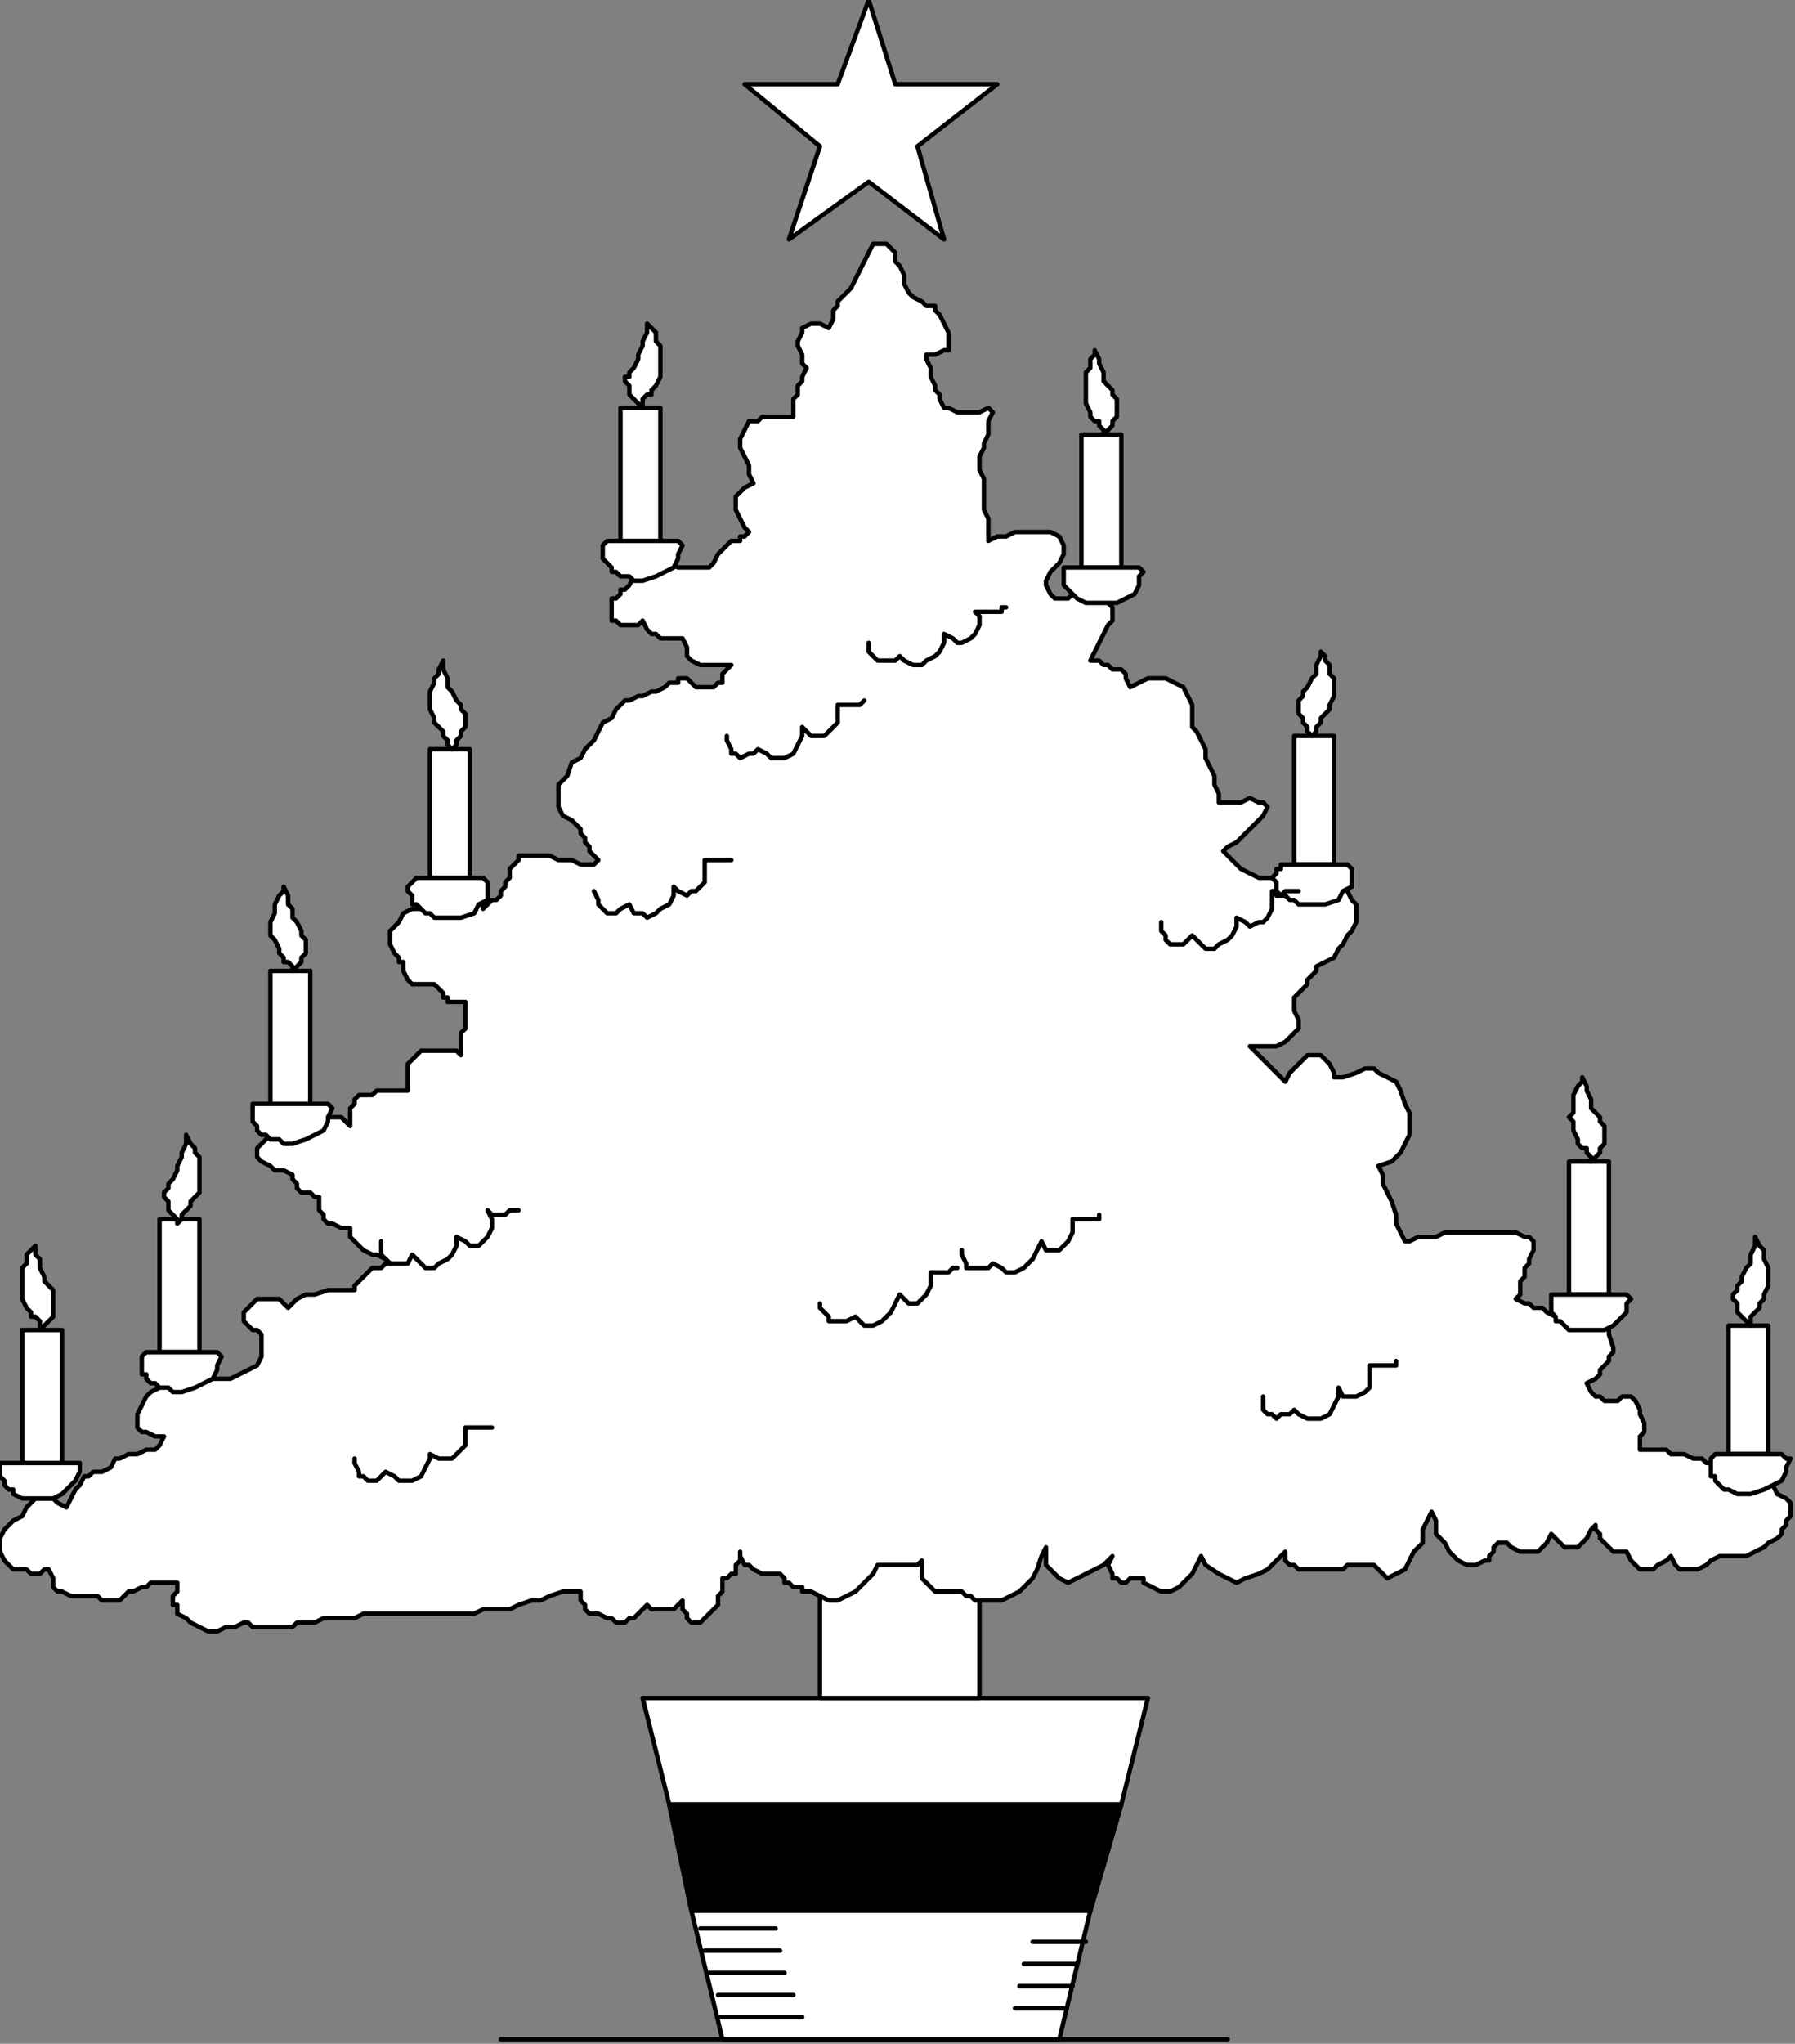 <?xml version="1.0" encoding="UTF-8" standalone="no"?>
<svg
   xmlns:dc="http://purl.org/dc/elements/1.1/"
   xmlns:cc="http://creativecommons.org/ns#"
   xmlns:rdf="http://www.w3.org/1999/02/22-rdf-syntax-ns#"
   xmlns:svg="http://www.w3.org/2000/svg"
   xmlns="http://www.w3.org/2000/svg"
   xmlns:sodipodi="http://sodipodi.sourceforge.net/DTD/sodipodi-0.dtd"
   xmlns:inkscape="http://www.inkscape.org/namespaces/inkscape"
   version="1.0"
   width="107.156mm"
   height="121.973mm"
   id="svg171"
   sodipodi:docname="XTREE027.WMF">
  <rect width="100%" height="100%" fill="#808080" stroke="none"/>
  <sodipodi:namedview
     pagecolor="#ffffff"
     bordercolor="#666666"
     borderopacity="1"
     objecttolerance="10"
     gridtolerance="10"
     guidetolerance="10"
     inkscape:pageopacity="0"
     inkscape:pageshadow="2"
     inkscape:window-width="640"
     inkscape:window-height="480"
     id="namedview173" />
  <defs
     id="defs3">
    <pattern
       id="WMFhbasepattern"
       patternUnits="userSpaceOnUse"
       width="6"
       height="6"
       x="0"
       y="0" />
  </defs>
  <path
     style="fill:#ffffff;fill-rule:evenodd;fill-opacity:1;stroke:none;"
     d="  M 239,460   L 163,460   L 156,431   L 151,407   L 145,383   L 185,383   L 221,383   L 259,383   L 253,407   L 246,431   L 239,460  z "
     id="path5" />
  <path
     style="fill:none;stroke:#000000;stroke-width:1px;stroke-linecap:round;stroke-linejoin:round;stroke-miterlimit:4;stroke-dasharray:none;stroke-opacity:1;"
     d="  M 239,460   L 163,460   L 156,431   L 151,407   L 145,383   L 185,383   L 221,383   L 259,383   L 253,407   L 246,431   L 239,460  "
     id="path7" />
  <path
     style="fill:#ffffff;fill-rule:evenodd;fill-opacity:1;stroke:none;"
     d="  M 185,345   L 185,383   L 221,383   L 221,345   L 185,345  z "
     id="path9" />
  <path
     style="fill:none;stroke:#000000;stroke-width:1px;stroke-linecap:round;stroke-linejoin:round;stroke-miterlimit:4;stroke-dasharray:none;stroke-opacity:1;"
     d="  M 185,345   L 185,383   L 221,383   L 221,345   L 185,345  "
     id="path11" />
  <path
     style="fill:none;stroke:#000000;stroke-width:1px;stroke-linecap:round;stroke-linejoin:round;stroke-miterlimit:4;stroke-dasharray:none;stroke-opacity:1;"
     d="  M 277,460   L 239,460   L 163,460   L 113,460  "
     id="path13" />
  <path
     style="fill:#000000;fill-rule:evenodd;fill-opacity:1;stroke:none;"
     d="  M 156,431   L 151,407   L 253,407   L 246,431   L 156,431  z "
     id="path15" />
  <path
     style="fill:none;stroke:#000000;stroke-width:1px;stroke-linecap:round;stroke-linejoin:round;stroke-miterlimit:4;stroke-dasharray:none;stroke-opacity:1;"
     d="  M 156,431   L 151,407   L 253,407   L 246,431   L 156,431  "
     id="path17" />
  <path
     style="fill:none;stroke:#000000;stroke-width:1px;stroke-linecap:round;stroke-linejoin:round;stroke-miterlimit:4;stroke-dasharray:none;stroke-opacity:1;"
     d="  M 158,435   L 175,435  "
     id="path19" />
  <path
     style="fill:none;stroke:#000000;stroke-width:1px;stroke-linecap:round;stroke-linejoin:round;stroke-miterlimit:4;stroke-dasharray:none;stroke-opacity:1;"
     d="  M 159,440   L 176,440  "
     id="path21" />
  <path
     style="fill:none;stroke:#000000;stroke-width:1px;stroke-linecap:round;stroke-linejoin:round;stroke-miterlimit:4;stroke-dasharray:none;stroke-opacity:1;"
     d="  M 160,445   L 177,445  "
     id="path23" />
  <path
     style="fill:none;stroke:#000000;stroke-width:1px;stroke-linecap:round;stroke-linejoin:round;stroke-miterlimit:4;stroke-dasharray:none;stroke-opacity:1;"
     d="  M 162,450   L 179,450  "
     id="path25" />
  <path
     style="fill:none;stroke:#000000;stroke-width:1px;stroke-linecap:round;stroke-linejoin:round;stroke-miterlimit:4;stroke-dasharray:none;stroke-opacity:1;"
     d="  M 162,455   L 181,455  "
     id="path27" />
  <path
     style="fill:none;stroke:#000000;stroke-width:1px;stroke-linecap:round;stroke-linejoin:round;stroke-miterlimit:4;stroke-dasharray:none;stroke-opacity:1;"
     d="  M 245,438   L 233,438  "
     id="path29" />
  <path
     style="fill:none;stroke:#000000;stroke-width:1px;stroke-linecap:round;stroke-linejoin:round;stroke-miterlimit:4;stroke-dasharray:none;stroke-opacity:1;"
     d="  M 243,443   L 231,443  "
     id="path31" />
  <path
     style="fill:none;stroke:#000000;stroke-width:1px;stroke-linecap:round;stroke-linejoin:round;stroke-miterlimit:4;stroke-dasharray:none;stroke-opacity:1;"
     d="  M 242,448   L 230,448  "
     id="path33" />
  <path
     style="fill:none;stroke:#000000;stroke-width:1px;stroke-linecap:round;stroke-linejoin:round;stroke-miterlimit:4;stroke-dasharray:none;stroke-opacity:1;"
     d="  M 240,453   L 229,453  "
     id="path35" />
  <path
     style="fill:#ffffff;fill-rule:evenodd;fill-opacity:1;stroke:none;"
     d="  M 198,353   L 197,355   L 195,357   L 193,359   L 191,360   L 189,361   L 187,361   L 185,360   L 183,359   L 181,359   L 181,358   L 180,358   L 179,358   L 178,357   L 177,357   L 177,356   L 176,355   L 174,355   L 173,355   L 172,355   L 170,354   L 169,353   L 168,353   L 167,351   L 167,350   L 167,351   L 167,352   L 166,353   L 166,354   L 166,355   L 165,355   L 164,356   L 163,356   L 163,358   L 163,359   L 162,360   L 162,362   L 161,363   L 160,364   L 159,365   L 158,366   L 157,366   L 156,366   L 156,366   L 155,365   L 155,364   L 154,363   L 154,362   L 154,361   L 153,362   L 152,363   L 151,363   L 150,363   L 149,363   L 148,363   L 147,363   L 146,362   L 145,363   L 144,364   L 143,365   L 142,365   L 141,366   L 140,366   L 139,366   L 138,365   L 137,365   L 135,364   L 134,364   L 133,364   L 132,363   L 132,362   L 131,361   L 131,359   L 129,359   L 127,359   L 124,360   L 122,361   L 120,361   L 117,362   L 115,363   L 113,363   L 111,363   L 109,363   L 107,364   L 105,364   L 103,364   L 101,364   L 99,364   L 97,364   L 94,364   L 92,364   L 90,364   L 88,364   L 86,364   L 84,364   L 82,364   L 80,365   L 78,365   L 77,365   L 75,365   L 73,365   L 71,366   L 69,366   L 67,366   L 66,367   L 64,367   L 63,367   L 61,367   L 60,367   L 59,367   L 57,367   L 56,366   L 55,366   L 53,367   L 51,367   L 49,368   L 47,368   L 45,367   L 43,366   L 42,365   L 40,364   L 40,363   L 40,362   L 39,362   L 39,361   L 39,360   L 40,359   L 40,358   L 40,357   L 38,357   L 37,357   L 35,357   L 34,357   L 33,358   L 32,358   L 30,359   L 29,359   L 28,360   L 27,361   L 26,361   L 25,361   L 24,361   L 23,361   L 22,360   L 21,360   L 19,360   L 17,360   L 16,360   L 14,359   L 13,359   L 12,358   L 12,356   L 11,354   L 10,354   L 9,355   L 8,355   L 7,355   L 6,354   L 5,354   L 3,354   L 2,353   L 1,352   L 0,350   L 0,348   L 0,347   L 1,345   L 2,344   L 3,343   L 5,342   L 6,340   L 7,339   L 8,338   L 9,338   L 10,338   L 12,338   L 13,339   L 15,340   L 16,338   L 17,336   L 18,335   L 19,333   L 20,333   L 21,332   L 23,332   L 25,331   L 26,329   L 27,329   L 29,328   L 31,328   L 33,327   L 35,327   L 36,326   L 37,324   L 35,324   L 33,323   L 32,323   L 31,322   L 31,320   L 31,319   L 32,317   L 33,315   L 34,314   L 36,313   L 37,312   L 38,312   L 39,312   L 40,312   L 41,312   L 43,312   L 45,312   L 48,311   L 50,311   L 52,311   L 54,310   L 56,309   L 58,308   L 59,306   L 59,305   L 59,304   L 59,303   L 59,302   L 59,301   L 59,301   L 58,300   L 57,300   L 56,299   L 56,299   L 55,298   L 55,297   L 55,297   L 55,296   L 55,296   L 56,295   L 57,294   L 58,293   L 59,293   L 60,293   L 61,293   L 63,293   L 64,294   L 65,295   L 66,294   L 67,293   L 69,292   L 71,292   L 74,291   L 76,291   L 78,291   L 80,291   L 80,290   L 81,289   L 82,288   L 83,287   L 84,286   L 86,286   L 87,285   L 88,285   L 87,284   L 85,283   L 84,283   L 82,282   L 81,281   L 80,280   L 79,279   L 79,277   L 77,277   L 75,276   L 74,276   L 73,275   L 73,274   L 72,273   L 72,272   L 72,270   L 71,270   L 70,269   L 69,269   L 68,269   L 67,268   L 67,267   L 66,266   L 66,265   L 64,264   L 62,264   L 61,263   L 59,262   L 58,261   L 58,259   L 59,258   L 61,256   L 61,255   L 61,253   L 62,252   L 62,251   L 63,250   L 64,249   L 65,249   L 67,249   L 69,251   L 70,252   L 71,252   L 72,252   L 74,252   L 75,252   L 76,252   L 77,252   L 78,253   L 79,254   L 79,253   L 79,252   L 79,251   L 79,250   L 80,249   L 80,248   L 80,248   L 81,247   L 83,247   L 84,247   L 85,246   L 87,246   L 88,246   L 90,246   L 91,246   L 92,246   L 92,245   L 92,243   L 92,242   L 92,240   L 93,239   L 94,238   L 95,237   L 97,237   L 98,237   L 99,237   L 100,237   L 101,237   L 101,237   L 102,237   L 103,237   L 104,238   L 104,236   L 104,235   L 104,233   L 105,232   L 105,231   L 105,229   L 105,228   L 105,226   L 104,226   L 103,226   L 102,226   L 101,226   L 101,225   L 100,225   L 100,224   L 99,223   L 98,222   L 96,222   L 95,222   L 94,222   L 93,222   L 92,221   L 92,221   L 91,219   L 91,218   L 91,217   L 91,217   L 90,217   L 90,216   L 90,216   L 89,215   L 89,215   L 88,213   L 88,212   L 88,210   L 89,209   L 90,208   L 91,206   L 93,205   L 95,205   L 96,204   L 98,203   L 100,203   L 102,203   L 104,203   L 106,203   L 107,204   L 109,204   L 109,205   L 110,204   L 111,203   L 112,203   L 113,202   L 113,201   L 114,200   L 114,199   L 115,198   L 115,196   L 116,195   L 117,194   L 117,193   L 119,193   L 120,193   L 121,193   L 123,193   L 124,193   L 126,194   L 127,194   L 129,194   L 131,195   L 132,195   L 134,195   L 135,194   L 134,193   L 134,193   L 133,192   L 133,191   L 132,190   L 132,189   L 131,188   L 131,187   L 129,185   L 127,184   L 126,182   L 126,180   L 126,178   L 126,177   L 128,175   L 129,172   L 131,171   L 132,169   L 134,167   L 135,165   L 136,163   L 138,162   L 139,160   L 141,158   L 142,158   L 144,157   L 145,157   L 147,156   L 148,156   L 150,155   L 151,154   L 153,154   L 153,153   L 154,153   L 154,153   L 155,153   L 155,153   L 156,154   L 156,154   L 157,155   L 158,155   L 159,155   L 161,155   L 162,154   L 163,154   L 163,152   L 164,151   L 165,150   L 163,150   L 161,150   L 159,150   L 158,150   L 156,149   L 155,148   L 155,146   L 154,144   L 152,144   L 151,144   L 150,144   L 149,144   L 148,143   L 147,143   L 146,142   L 145,140   L 144,141   L 143,141   L 142,141   L 141,141   L 140,141   L 139,140   L 138,140   L 138,138   L 138,137   L 138,136   L 138,135   L 139,135   L 140,134   L 140,133   L 141,133   L 142,132   L 143,130   L 144,128   L 145,126   L 146,126   L 147,126   L 149,126   L 151,127   L 153,128   L 155,128   L 156,128   L 158,128   L 159,128   L 160,128   L 161,127   L 162,125   L 163,124   L 164,123   L 164,123   L 165,122   L 166,122   L 167,122   L 167,121   L 168,121   L 169,120   L 168,119   L 167,117   L 166,115   L 166,114   L 166,112   L 167,111   L 168,110   L 170,109   L 169,107   L 169,105   L 168,103   L 167,101   L 167,99   L 168,97   L 169,95   L 171,95   L 172,94   L 173,94   L 174,94   L 175,94   L 176,94   L 177,94   L 178,94   L 179,94   L 179,93   L 179,91   L 179,90   L 180,89   L 180,87   L 181,86   L 181,85   L 182,83   L 181,82   L 181,80   L 180,78   L 180,77   L 181,75   L 181,74   L 183,73   L 185,73   L 187,74   L 188,72   L 188,71   L 188,70   L 189,69   L 189,68   L 190,67   L 191,66   L 192,65   L 193,63   L 194,61   L 195,59   L 196,57   L 197,55   L 198,55   L 200,55   L 202,57   L 202,59   L 203,60   L 204,62   L 204,64   L 205,66   L 206,67   L 208,68   L 209,69   L 210,69   L 211,69   L 211,70   L 212,71   L 213,73   L 214,75   L 214,76   L 214,78   L 214,79   L 213,79   L 211,80   L 209,80   L 209,81   L 210,83   L 210,84   L 210,85   L 211,87   L 211,88   L 212,89   L 212,90   L 213,92   L 214,92   L 216,93   L 217,93   L 218,93   L 220,93   L 221,93   L 223,92   L 223,92   L 224,93   L 223,95   L 223,96   L 223,98   L 222,100   L 222,101   L 221,103   L 221,104   L 221,106   L 222,108   L 222,110   L 222,113   L 222,115   L 223,117   L 223,120   L 223,122   L 225,121   L 227,121   L 229,120   L 231,120   L 233,120   L 236,120   L 237,120   L 239,121   L 240,123   L 240,124   L 240,125   L 239,127   L 238,128   L 237,129   L 236,131   L 236,132   L 237,134   L 238,135   L 239,135   L 241,135   L 242,134   L 244,134   L 246,133   L 248,133   L 249,134   L 250,136   L 251,137   L 251,138   L 251,140   L 250,141   L 249,143   L 248,145   L 247,147   L 246,149   L 248,149   L 249,150   L 250,150   L 251,151   L 253,151   L 254,152   L 254,153   L 255,155   L 257,154   L 259,153   L 261,153   L 263,153   L 265,154   L 267,155   L 268,157   L 269,159   L 269,160   L 269,160   L 269,161   L 269,162   L 269,162   L 269,163   L 269,164   L 270,165   L 271,167   L 272,169   L 272,171   L 273,173   L 274,175   L 274,177   L 275,179   L 275,181   L 276,181   L 278,181   L 280,181   L 282,180   L 284,181   L 285,181   L 286,182   L 285,184   L 284,185   L 283,186   L 282,187   L 281,188   L 280,189   L 279,190   L 277,191   L 276,192   L 278,194   L 280,196   L 282,197   L 284,198   L 286,198   L 288,198   L 291,198   L 293,198   L 295,198   L 297,199   L 299,199   L 301,200   L 304,201   L 305,203   L 306,204   L 306,206   L 306,208   L 305,210   L 304,211   L 303,213   L 302,214   L 301,216   L 299,217   L 297,218   L 297,219   L 296,220   L 295,221   L 295,222   L 294,223   L 293,224   L 292,225   L 292,226   L 292,228   L 293,230   L 293,232   L 292,233   L 291,234   L 290,235   L 288,236   L 285,236   L 284,236   L 282,236   L 283,237   L 284,238   L 285,239   L 286,240   L 287,241   L 288,242   L 289,243   L 290,244   L 291,242   L 292,241   L 294,239   L 295,238   L 297,238   L 298,238   L 300,240   L 301,242   L 301,243   L 303,243   L 306,242   L 308,241   L 310,241   L 311,242   L 313,243   L 315,244   L 316,246   L 317,249   L 318,251   L 318,254   L 318,256   L 317,258   L 316,260   L 314,262   L 311,263   L 312,265   L 312,267   L 313,269   L 314,271   L 315,274   L 315,276   L 316,278   L 317,280   L 318,280   L 320,279   L 321,279   L 323,279   L 324,279   L 326,278   L 328,278   L 329,278   L 331,278   L 333,278   L 334,278   L 336,278   L 337,278   L 339,278   L 341,278   L 342,278   L 344,279   L 345,279   L 346,280   L 346,281   L 346,282   L 345,284   L 345,285   L 344,286   L 344,287   L 344,288   L 343,289   L 343,290   L 343,291   L 343,292   L 343,292   L 342,293   L 344,294   L 345,294   L 346,295   L 348,295   L 349,296   L 351,297   L 352,297   L 353,298   L 355,298   L 357,298   L 359,298   L 360,298   L 362,299   L 363,300   L 363,301   L 364,304   L 364,305   L 363,306   L 363,307   L 362,308   L 361,309   L 361,310   L 360,311   L 358,312   L 359,314   L 360,315   L 361,315   L 362,316   L 363,316   L 365,316   L 366,315   L 368,315   L 369,316   L 370,318   L 370,319   L 371,321   L 371,323   L 370,324   L 370,326   L 370,327   L 371,327   L 373,327   L 374,327   L 376,327   L 377,328   L 379,328   L 380,328   L 382,329   L 384,329   L 385,330   L 387,330   L 388,331   L 389,332   L 390,333   L 391,334   L 392,335   L 393,334   L 395,334   L 397,334   L 398,335   L 400,335   L 401,337   L 403,338   L 404,339   L 404,340   L 404,341   L 404,342   L 404,342   L 403,343   L 403,344   L 402,345   L 402,346   L 401,347   L 399,348   L 398,349   L 396,350   L 394,351   L 392,351   L 390,351   L 388,351   L 386,352   L 385,353   L 383,354   L 382,354   L 380,354   L 379,354   L 378,353   L 377,351   L 376,352   L 374,353   L 373,354   L 371,354   L 370,354   L 369,353   L 368,352   L 367,350   L 366,350   L 364,350   L 363,349   L 362,348   L 361,347   L 361,346   L 360,345   L 360,344   L 359,345   L 358,347   L 357,348   L 356,349   L 354,349   L 353,349   L 352,348   L 350,346   L 349,348   L 348,349   L 347,350   L 346,350   L 344,350   L 343,350   L 341,349   L 340,348   L 339,348   L 338,348   L 337,349   L 337,349   L 337,350   L 336,351   L 336,352   L 335,352   L 333,353   L 331,353   L 329,352   L 327,350   L 326,348   L 324,346   L 324,343   L 323,341   L 322,343   L 321,345   L 321,348   L 319,350   L 318,352   L 317,354   L 315,355   L 313,356   L 312,355   L 312,355   L 311,354   L 310,353   L 308,353   L 306,353   L 304,353   L 303,354   L 301,354   L 299,354   L 297,354   L 295,354   L 294,354   L 293,354   L 292,353   L 291,353   L 291,353   L 290,352   L 290,351   L 290,350   L 288,352   L 286,354   L 284,355   L 281,356   L 279,357   L 277,356   L 275,355   L 272,353   L 271,351   L 270,353   L 269,355   L 267,357   L 266,358   L 264,359   L 262,359   L 260,358   L 258,357   L 258,356   L 257,356   L 255,356   L 254,357   L 253,357   L 252,356   L 251,356   L 251,355   L 250,353   L 251,351   L 249,353   L 247,354   L 245,355   L 243,356   L 241,357   L 239,356   L 238,355   L 236,353   L 236,351   L 236,349   L 235,351   L 234,354   L 233,356   L 232,357   L 230,359   L 228,360   L 226,361   L 224,361   L 223,361   L 222,361   L 221,361   L 220,361   L 219,360   L 218,360   L 217,359   L 216,359   L 214,359   L 212,359   L 211,359   L 210,358   L 209,357   L 208,356   L 208,354   L 208,352   L 207,353   L 206,353   L 205,353   L 203,353   L 202,353   L 201,353   L 199,353   L 198,353  z "
     id="path37" />
  <path
     style="fill:none;stroke:#000000;stroke-width:1px;stroke-linecap:round;stroke-linejoin:round;stroke-miterlimit:4;stroke-dasharray:none;stroke-opacity:1;"
     d="  M 198,353   L 198,353   L 197,355   L 195,357   L 193,359   L 191,360   L 189,361   L 187,361   L 185,360   L 183,359   L 183,359   L 181,359   L 181,358   L 180,358   L 179,358   L 178,357   L 177,357   L 177,356   L 176,355   L 176,355   L 174,355   L 173,355   L 172,355   L 170,354   L 169,353   L 168,353   L 167,351   L 167,350   L 167,350   L 167,351   L 167,352   L 166,353   L 166,354   L 166,355   L 165,355   L 164,356   L 163,356   L 163,356   L 163,358   L 163,359   L 162,360   L 162,362   L 161,363   L 160,364   L 159,365   L 158,366   L 158,366   L 157,366   L 156,366   L 156,366   L 155,365   L 155,364   L 154,363   L 154,362   L 154,361   L 154,361   L 153,362   L 152,363   L 151,363   L 150,363   L 149,363   L 148,363   L 147,363   L 146,362   L 146,362   L 145,363   L 144,364   L 143,365   L 142,365   L 141,366   L 140,366   L 139,366   L 138,365   L 138,365   L 137,365   L 135,364   L 134,364   L 133,364   L 132,363   L 132,362   L 131,361   L 131,359   L 131,359   L 129,359   L 127,359   L 124,360   L 122,361   L 120,361   L 117,362   L 115,363   L 113,363   L 113,363   L 111,363   L 109,363   L 107,364   L 105,364   L 103,364   L 101,364   L 99,364   L 97,364   L 94,364   L 92,364   L 90,364   L 88,364   L 86,364   L 84,364   L 82,364   L 80,365   L 80,365   L 78,365   L 77,365   L 75,365   L 73,365   L 71,366   L 69,366   L 67,366   L 66,367   L 66,367   L 64,367   L 63,367   L 61,367   L 60,367   L 59,367   L 57,367   L 56,366   L 55,366   L 55,366   L 53,367   L 51,367   L 49,368   L 47,368   L 45,367   L 43,366   L 42,365   L 40,364   L 40,364   L 40,363   L 40,362   L 39,362   L 39,361   L 39,360   L 40,359   L 40,358   L 40,357   L 40,357   L 38,357   L 37,357   L 35,357   L 34,357   L 33,358   L 32,358   L 30,359   L 29,359   L 29,359   L 28,360   L 27,361   L 26,361   L 25,361   L 24,361   L 23,361   L 22,360   L 21,360   L 21,360   L 19,360   L 17,360   L 16,360   L 14,359   L 13,359   L 12,358   L 12,356   L 11,354   L 11,354   L 10,354   L 9,355   L 8,355   L 7,355   L 6,354   L 5,354   L 3,354   L 2,353   L 2,353   L 1,352   L 0,350   L 0,348   L 0,347   L 1,345   L 2,344   L 3,343   L 5,342   L 5,342   L 6,340   L 7,339   L 8,338   L 9,338   L 10,338   L 12,338   L 13,339   L 15,340   L 15,340   L 16,338   L 17,336   L 18,335   L 19,333   L 20,333   L 21,332   L 23,332   L 25,331   L 25,331   L 26,329   L 27,329   L 29,328   L 31,328   L 33,327   L 35,327   L 36,326   L 37,324   L 37,324   L 35,324   L 33,323   L 32,323   L 31,322   L 31,320   L 31,319   L 32,317   L 33,315   L 33,315   L 34,314   L 36,313   L 37,312   L 38,312   L 39,312   L 40,312   L 41,312   L 43,312   L 43,312   L 45,312   L 48,311   L 50,311   L 52,311   L 54,310   L 56,309   L 58,308   L 59,306   L 59,306   L 59,305   L 59,304   L 59,303   L 59,302   L 59,301   L 59,301   L 58,300   L 57,300   L 57,300   L 56,299   L 56,299   L 55,298   L 55,297   L 55,297   L 55,296   L 55,296   L 56,295   L 56,295   L 57,294   L 58,293   L 59,293   L 60,293   L 61,293   L 63,293   L 64,294   L 65,295   L 65,295   L 66,294   L 67,293   L 69,292   L 71,292   L 74,291   L 76,291   L 78,291   L 80,291   L 80,291   L 80,290   L 81,289   L 82,288   L 83,287   L 84,286   L 86,286   L 87,285   L 88,285   L 88,285   L 87,284   L 85,283   L 84,283   L 82,282   L 81,281   L 80,280   L 79,279   L 79,277   L 79,277   L 77,277   L 75,276   L 74,276   L 73,275   L 73,274   L 72,273   L 72,272   L 72,270   L 72,270   L 71,270   L 70,269   L 69,269   L 68,269   L 67,268   L 67,267   L 66,266   L 66,265   L 66,265   L 64,264   L 62,264   L 61,263   L 59,262   L 58,261   L 58,259   L 59,258   L 61,256   L 61,256   L 61,255   L 61,253   L 62,252   L 62,251   L 63,250   L 64,249   L 65,249   L 67,249   L 69,251   L 70,252   L 70,252   L 71,252   L 72,252   L 74,252   L 75,252   L 76,252   L 77,252   L 78,253   L 79,254   L 79,254   L 79,253   L 79,252   L 79,251   L 79,250   L 80,249   L 80,248   L 80,248   L 81,247   L 81,247   L 83,247   L 84,247   L 85,246   L 87,246   L 88,246   L 90,246   L 91,246   L 92,246   L 92,246   L 92,245   L 92,243   L 92,242   L 92,240   L 93,239   L 94,238   L 95,237   L 97,237   L 97,237   L 98,237   L 99,237   L 100,237   L 101,237   L 101,237   L 102,237   L 103,237   L 104,238   L 104,238   L 104,236   L 104,235   L 104,233   L 105,232   L 105,231   L 105,229   L 105,228   L 105,226   L 105,226   L 104,226   L 103,226   L 102,226   L 101,226   L 101,225   L 100,225   L 100,224   L 99,223   L 99,223   L 98,222   L 96,222   L 95,222   L 94,222   L 93,222   L 92,221   L 92,221   L 91,219   L 91,219   L 91,218   L 91,217   L 91,217   L 90,217   L 90,216   L 90,216   L 89,215   L 89,215   L 89,215   L 88,213   L 88,212   L 88,210   L 89,209   L 90,208   L 91,206   L 93,205   L 95,205   L 96,204   L 98,203   L 100,203   L 102,203   L 104,203   L 106,203   L 107,204   L 109,204   L 109,205   L 109,205   L 110,204   L 111,203   L 112,203   L 113,202   L 113,201   L 114,200   L 114,199   L 115,198   L 115,198   L 115,196   L 116,195   L 117,194   L 117,193   L 119,193   L 120,193   L 121,193   L 123,193   L 123,193   L 124,193   L 126,194   L 127,194   L 129,194   L 131,195   L 132,195   L 134,195   L 135,194   L 135,194   L 134,193   L 134,193   L 133,192   L 133,191   L 132,190   L 132,189   L 131,188   L 131,187   L 131,187   L 129,185   L 127,184   L 126,182   L 126,180   L 126,178   L 126,177   L 128,175   L 129,172   L 129,172   L 131,171   L 132,169   L 134,167   L 135,165   L 136,163   L 138,162   L 139,160   L 141,158   L 141,158   L 142,158   L 144,157   L 145,157   L 147,156   L 148,156   L 150,155   L 151,154   L 153,154   L 153,154   L 153,153   L 154,153   L 154,153   L 155,153   L 155,153   L 156,154   L 156,154   L 157,155   L 157,155   L 158,155   L 159,155   L 161,155   L 162,154   L 163,154   L 163,152   L 164,151   L 165,150   L 165,150   L 163,150   L 161,150   L 159,150   L 158,150   L 156,149   L 155,148   L 155,146   L 154,144   L 154,144   L 152,144   L 151,144   L 150,144   L 149,144   L 148,143   L 147,143   L 146,142   L 145,140   L 145,140   L 144,141   L 143,141   L 142,141   L 141,141   L 140,141   L 139,140   L 138,140   L 138,138   L 138,138   L 138,137   L 138,136   L 138,135   L 139,135   L 140,134   L 140,133   L 141,133   L 142,132   L 142,132   L 143,130   L 144,128   L 145,126   L 146,126   L 147,126   L 149,126   L 151,127   L 153,128   L 153,128   L 155,128   L 156,128   L 158,128   L 159,128   L 160,128   L 161,127   L 162,125   L 163,124   L 163,124   L 164,123   L 164,123   L 165,122   L 166,122   L 167,122   L 167,121   L 168,121   L 169,120   L 169,120   L 168,119   L 167,117   L 166,115   L 166,114   L 166,112   L 167,111   L 168,110   L 170,109   L 170,109   L 169,107   L 169,105   L 168,103   L 167,101   L 167,99   L 168,97   L 169,95   L 171,95   L 171,95   L 172,94   L 173,94   L 174,94   L 175,94   L 176,94   L 177,94   L 178,94   L 179,94   L 179,94   L 179,93   L 179,91   L 179,90   L 180,89   L 180,87   L 181,86   L 181,85   L 182,83   L 182,83   L 181,82   L 181,80   L 180,78   L 180,77   L 181,75   L 181,74   L 183,73   L 185,73   L 187,74   L 187,74   L 188,72   L 188,71   L 188,70   L 189,69   L 189,68   L 190,67   L 191,66   L 192,65   L 192,65   L 193,63   L 194,61   L 195,59   L 196,57   L 197,55   L 198,55   L 200,55   L 202,57   L 202,57   L 202,59   L 203,60   L 204,62   L 204,64   L 205,66   L 206,67   L 208,68   L 209,69   L 209,69   L 210,69   L 211,69   L 211,70   L 212,71   L 212,71   L 213,73   L 214,75   L 214,76   L 214,78   L 214,79   L 213,79   L 211,80   L 209,80   L 209,80   L 209,81   L 210,83   L 210,84   L 210,85   L 211,87   L 211,88   L 212,89   L 212,90   L 212,90   L 213,92   L 214,92   L 216,93   L 217,93   L 218,93   L 220,93   L 221,93   L 223,92   L 223,92   L 223,92   L 224,93   L 223,95   L 223,96   L 223,98   L 222,100   L 222,101   L 221,103   L 221,104   L 221,104   L 221,106   L 222,108   L 222,110   L 222,113   L 222,115   L 223,117   L 223,120   L 223,122   L 223,122   L 225,121   L 227,121   L 229,120   L 231,120   L 233,120   L 236,120   L 237,120   L 239,121   L 239,121   L 240,123   L 240,124   L 240,125   L 239,127   L 238,128   L 237,129   L 236,131   L 236,132   L 236,132   L 237,134   L 238,135   L 239,135   L 241,135   L 242,134   L 244,134   L 246,133   L 248,133   L 248,133   L 249,134   L 250,136   L 251,137   L 251,138   L 251,140   L 250,141   L 249,143   L 248,145   L 247,147   L 246,149   L 246,149   L 248,149   L 249,150   L 250,150   L 251,151   L 253,151   L 254,152   L 254,153   L 255,155   L 255,155   L 257,154   L 259,153   L 261,153   L 263,153   L 265,154   L 267,155   L 268,157   L 269,159   L 269,159   L 269,160   L 269,160   L 269,161   L 269,162   L 269,162   L 269,163   L 269,164   L 270,165   L 270,165   L 271,167   L 272,169   L 272,171   L 273,173   L 274,175   L 274,177   L 275,179   L 275,181   L 275,181   L 276,181   L 278,181   L 280,181   L 282,180   L 284,181   L 285,181   L 286,182   L 285,184   L 285,184   L 284,185   L 283,186   L 282,187   L 281,188   L 280,189   L 279,190   L 277,191   L 276,192   L 276,192   L 278,194   L 280,196   L 282,197   L 284,198   L 286,198   L 288,198   L 291,198   L 293,198   L 293,198   L 295,198   L 297,199   L 299,199   L 301,200   L 304,201   L 305,203   L 306,204   L 306,206   L 306,206   L 306,208   L 305,210   L 304,211   L 303,213   L 302,214   L 301,216   L 299,217   L 297,218   L 297,218   L 297,219   L 296,220   L 295,221   L 295,222   L 294,223   L 293,224   L 292,225   L 292,226   L 292,226   L 292,228   L 293,230   L 293,232   L 292,233   L 291,234   L 290,235   L 288,236   L 285,236   L 284,236   L 282,236   L 282,236   L 283,237   L 284,238   L 285,239   L 286,240   L 287,241   L 288,242   L 289,243   L 290,244   L 290,244   L 291,242   L 292,241   L 294,239   L 295,238   L 297,238   L 298,238   L 300,240   L 301,242   L 301,243   L 301,243   L 303,243   L 306,242   L 308,241   L 310,241   L 311,242   L 313,243   L 315,244   L 316,246   L 316,246   L 317,249   L 318,251   L 318,254   L 318,256   L 317,258   L 316,260   L 314,262   L 311,263   L 311,263   L 312,265   L 312,267   L 313,269   L 314,271   L 315,274   L 315,276   L 316,278   L 317,280   L 317,280   L 318,280   L 320,279   L 321,279   L 323,279   L 324,279   L 326,278   L 328,278   L 329,278   L 331,278   L 333,278   L 334,278   L 336,278   L 337,278   L 339,278   L 341,278   L 342,278   L 342,278   L 344,279   L 345,279   L 346,280   L 346,281   L 346,282   L 345,284   L 345,285   L 344,286   L 344,286   L 344,287   L 344,288   L 343,289   L 343,290   L 343,291   L 343,292   L 343,292   L 342,293   L 342,293   L 344,294   L 345,294   L 346,295   L 348,295   L 349,296   L 351,297   L 352,297   L 353,298   L 353,298   L 355,298   L 357,298   L 359,298   L 360,298   L 362,299   L 363,300   L 363,301   L 364,304   L 364,304   L 364,305   L 363,306   L 363,307   L 362,308   L 361,309   L 361,310   L 360,311   L 358,312   L 358,312   L 359,314   L 360,315   L 361,315   L 362,316   L 363,316   L 365,316   L 366,315   L 368,315   L 368,315   L 369,316   L 370,318   L 370,319   L 371,321   L 371,323   L 370,324   L 370,326   L 370,327   L 370,327   L 371,327   L 373,327   L 374,327   L 376,327   L 377,328   L 379,328   L 380,328   L 382,329   L 384,329   L 385,330   L 387,330   L 388,331   L 389,332   L 390,333   L 391,334   L 392,335   L 392,335   L 393,334   L 395,334   L 397,334   L 398,335   L 400,335   L 401,337   L 403,338   L 404,339   L 404,339   L 404,340   L 404,341   L 404,342   L 404,342   L 403,343   L 403,344   L 402,345   L 402,346   L 402,346   L 401,347   L 399,348   L 398,349   L 396,350   L 394,351   L 392,351   L 390,351   L 388,351   L 388,351   L 386,352   L 385,353   L 383,354   L 382,354   L 380,354   L 379,354   L 378,353   L 377,351   L 377,351   L 376,352   L 374,353   L 373,354   L 371,354   L 370,354   L 369,353   L 368,352   L 367,350   L 367,350   L 366,350   L 364,350   L 363,349   L 362,348   L 361,347   L 361,346   L 360,345   L 360,344   L 360,344   L 359,345   L 358,347   L 357,348   L 356,349   L 354,349   L 353,349   L 352,348   L 350,346   L 350,346   L 349,348   L 348,349   L 347,350   L 346,350   L 344,350   L 343,350   L 341,349   L 340,348   L 340,348   L 339,348   L 338,348   L 337,349   L 337,349   L 337,350   L 336,351   L 336,352   L 335,352   L 335,352   L 333,353   L 331,353   L 329,352   L 327,350   L 326,348   L 324,346   L 324,343   L 323,341   L 323,341   L 322,343   L 321,345   L 321,348   L 319,350   L 318,352   L 317,354   L 315,355   L 313,356   L 313,356   L 312,355   L 312,355   L 311,354   L 310,353   L 310,353   L 308,353   L 306,353   L 304,353   L 303,354   L 301,354   L 299,354   L 297,354   L 295,354   L 295,354   L 294,354   L 293,354   L 292,353   L 291,353   L 291,353   L 290,352   L 290,351   L 290,350   L 290,350   L 288,352   L 286,354   L 284,355   L 281,356   L 279,357   L 277,356   L 275,355   L 272,353   L 271,351   L 271,351   L 270,353   L 269,355   L 267,357   L 266,358   L 264,359   L 262,359   L 260,358   L 258,357   L 258,356   L 258,356   L 257,356   L 255,356   L 254,357   L 253,357   L 252,356   L 251,356   L 251,355   L 250,353   L 251,351   L 251,351   L 249,353   L 247,354   L 245,355   L 243,356   L 241,357   L 239,356   L 238,355   L 236,353   L 236,351   L 236,349   L 236,349   L 235,351   L 234,354   L 233,356   L 232,357   L 230,359   L 228,360   L 226,361   L 224,361   L 224,361   L 223,361   L 222,361   L 221,361   L 220,361   L 219,360   L 218,360   L 217,359   L 216,359   L 216,359   L 214,359   L 212,359   L 211,359   L 210,358   L 209,357   L 208,356   L 208,354   L 208,352   L 208,352   L 207,353   L 206,353   L 205,353   L 203,353   L 202,353   L 201,353   L 199,353   L 198,353  "
     id="path39" />
  <path
     style="fill:#ffffff;fill-rule:evenodd;fill-opacity:1;stroke:none;"
     d="  M 178,54   L 185,33   L 168,19   L 189,19   L 196,0   L 202,19   L 225,19   L 207,33   L 213,54   L 196,41   L 178,54  z "
     id="path41" />
  <path
     style="fill:none;stroke:#000000;stroke-width:1px;stroke-linecap:round;stroke-linejoin:round;stroke-miterlimit:4;stroke-dasharray:none;stroke-opacity:1;"
     d="  M 178,54   L 185,33   L 168,19   L 189,19   L 196,0   L 202,19   L 225,19   L 207,33   L 213,54   L 196,41   L 178,54  "
     id="path43" />
  <path
     style="fill:#ffffff;fill-rule:evenodd;fill-opacity:1;stroke:none;"
     d="  M 5,300   L 14,300   L 14,330   L 5,330   L 5,300  z "
     id="path45" />
  <path
     style="fill:none;stroke:#000000;stroke-width:1px;stroke-linecap:round;stroke-linejoin:round;stroke-miterlimit:4;stroke-dasharray:none;stroke-opacity:1;"
     d="  M 5,300   L 14,300   L 14,330   L 5,330   L 5,300  "
     id="path47" />
  <path
     style="fill:#ffffff;fill-rule:evenodd;fill-opacity:1;stroke:none;"
     d="  M 9,338   L 12,338   L 14,337   L 16,335   L 17,334   L 18,332   L 18,331   L 18,330   L 17,330   L 14,330   L 5,330   L 2,330   L 1,330   L 1,330   L 0,330   L 0,331   L 0,332   L 0,332   L 0,333   L 1,334   L 1,335   L 2,336   L 3,336   L 3,337   L 5,338   L 6,338   L 8,338   L 9,338  z "
     id="path49" />
  <path
     style="fill:none;stroke:#000000;stroke-width:1px;stroke-linecap:round;stroke-linejoin:round;stroke-miterlimit:4;stroke-dasharray:none;stroke-opacity:1;"
     d="  M 9,338   L 12,338   L 14,337   L 16,335   L 17,334   L 18,332   L 18,331   L 18,330   L 17,330   L 14,330   L 5,330   L 2,330   L 1,330   L 1,330   L 0,330   L 0,331   L 0,332   L 0,332   L 0,333   L 1,334   L 1,335   L 2,336   L 3,336   L 3,337   L 5,338   L 6,338   L 8,338   L 9,338  "
     id="path51" />
  <path
     style="fill:#ffffff;fill-rule:evenodd;fill-opacity:1;stroke:none;"
     d="  M 8,281   L 8,283   L 9,284   L 9,286   L 10,288   L 10,289   L 11,290   L 12,291   L 12,292   L 12,293   L 12,294   L 12,295   L 12,296   L 12,297   L 11,298   L 10,299   L 9,300   L 9,299   L 9,298   L 8,297   L 7,297   L 7,296   L 6,295   L 5,293   L 5,291   L 5,290   L 5,288   L 5,287   L 5,286   L 6,285   L 6,283   L 7,282   L 8,281  z "
     id="path53" />
  <path
     style="fill:none;stroke:#000000;stroke-width:1px;stroke-linecap:round;stroke-linejoin:round;stroke-miterlimit:4;stroke-dasharray:none;stroke-opacity:1;"
     d="  M 8,281   L 8,283   L 9,284   L 9,286   L 10,288   L 10,289   L 11,290   L 12,291   L 12,292   L 12,293   L 12,294   L 12,295   L 12,296   L 12,297   L 11,298   L 10,299   L 9,300   L 9,299   L 9,298   L 8,297   L 7,297   L 7,296   L 6,295   L 5,293   L 5,291   L 5,290   L 5,288   L 5,287   L 5,286   L 6,285   L 6,283   L 7,282   L 8,281  "
     id="path55" />
  <path
     style="fill:#ffffff;fill-rule:evenodd;fill-opacity:1;stroke:none;"
     d="  M 36,275   L 45,275   L 45,305   L 36,305   L 36,275  z "
     id="path57" />
  <path
     style="fill:none;stroke:#000000;stroke-width:1px;stroke-linecap:round;stroke-linejoin:round;stroke-miterlimit:4;stroke-dasharray:none;stroke-opacity:1;"
     d="  M 36,275   L 45,275   L 45,305   L 36,305   L 36,275  "
     id="path59" />
  <path
     style="fill:#ffffff;fill-rule:evenodd;fill-opacity:1;stroke:none;"
     d="  M 41,314   L 44,313   L 46,312   L 48,311   L 49,309   L 49,308   L 50,306   L 49,305   L 48,305   L 45,305   L 36,305   L 34,305   L 33,305   L 32,306   L 32,306   L 32,306   L 32,307   L 32,308   L 32,309   L 32,310   L 33,310   L 33,311   L 34,312   L 35,312   L 36,313   L 38,313   L 39,314   L 41,314  z "
     id="path61" />
  <path
     style="fill:none;stroke:#000000;stroke-width:1px;stroke-linecap:round;stroke-linejoin:round;stroke-miterlimit:4;stroke-dasharray:none;stroke-opacity:1;"
     d="  M 41,314   L 44,313   L 46,312   L 48,311   L 49,309   L 49,308   L 50,306   L 49,305   L 48,305   L 45,305   L 36,305   L 34,305   L 33,305   L 32,306   L 32,306   L 32,306   L 32,307   L 32,308   L 32,309   L 32,310   L 33,310   L 33,311   L 34,312   L 35,312   L 36,313   L 38,313   L 39,314   L 41,314  "
     id="path63" />
  <path
     style="fill:#ffffff;fill-rule:evenodd;fill-opacity:1;stroke:none;"
     d="  M 42,256   L 42,258   L 41,260   L 41,261   L 40,263   L 40,264   L 39,266   L 38,267   L 38,268   L 37,269   L 37,270   L 38,271   L 38,272   L 38,273   L 39,274   L 40,275   L 40,276   L 41,275   L 41,274   L 42,273   L 43,272   L 43,271   L 44,270   L 45,269   L 45,267   L 45,265   L 45,264   L 45,263   L 45,261   L 44,260   L 44,259   L 43,258   L 42,256  z "
     id="path65" />
  <path
     style="fill:none;stroke:#000000;stroke-width:1px;stroke-linecap:round;stroke-linejoin:round;stroke-miterlimit:4;stroke-dasharray:none;stroke-opacity:1;"
     d="  M 42,256   L 42,258   L 41,260   L 41,261   L 40,263   L 40,264   L 39,266   L 38,267   L 38,268   L 37,269   L 37,270   L 38,271   L 38,272   L 38,273   L 39,274   L 40,275   L 40,276   L 41,275   L 41,274   L 42,273   L 43,272   L 43,271   L 44,270   L 45,269   L 45,267   L 45,265   L 45,264   L 45,263   L 45,261   L 44,260   L 44,259   L 43,258   L 42,256  "
     id="path67" />
  <path
     style="fill:#ffffff;fill-rule:evenodd;fill-opacity:1;stroke:none;"
     d="  M 140,92   L 149,92   L 149,122   L 140,122   L 140,92  z "
     id="path69" />
  <path
     style="fill:none;stroke:#000000;stroke-width:1px;stroke-linecap:round;stroke-linejoin:round;stroke-miterlimit:4;stroke-dasharray:none;stroke-opacity:1;"
     d="  M 140,92   L 149,92   L 149,122   L 140,122   L 140,92  "
     id="path71" />
  <path
     style="fill:#ffffff;fill-rule:evenodd;fill-opacity:1;stroke:none;"
     d="  M 145,131   L 148,130   L 150,129   L 152,128   L 153,126   L 153,125   L 154,123   L 153,122   L 153,122   L 149,122   L 140,122   L 138,122   L 137,122   L 137,122   L 136,123   L 136,123   L 136,124   L 136,125   L 136,125   L 136,126   L 137,127   L 138,128   L 138,129   L 139,129   L 140,130   L 142,130   L 143,131   L 145,131  z "
     id="path73" />
  <path
     style="fill:none;stroke:#000000;stroke-width:1px;stroke-linecap:round;stroke-linejoin:round;stroke-miterlimit:4;stroke-dasharray:none;stroke-opacity:1;"
     d="  M 145,131   L 148,130   L 150,129   L 152,128   L 153,126   L 153,125   L 154,123   L 153,122   L 153,122   L 149,122   L 140,122   L 138,122   L 137,122   L 137,122   L 136,123   L 136,123   L 136,124   L 136,125   L 136,125   L 136,126   L 137,127   L 138,128   L 138,129   L 139,129   L 140,130   L 142,130   L 143,131   L 145,131  "
     id="path75" />
  <path
     style="fill:#ffffff;fill-rule:evenodd;fill-opacity:1;stroke:none;"
     d="  M 146,73   L 146,75   L 145,77   L 145,78   L 144,80   L 144,81   L 143,83   L 142,84   L 142,85   L 141,85   L 141,86   L 142,87   L 142,88   L 142,89   L 143,90   L 144,91   L 145,92   L 145,91   L 145,90   L 146,89   L 147,89   L 147,88   L 148,87   L 149,85   L 149,83   L 149,82   L 149,81   L 149,79   L 149,78   L 148,77   L 148,75   L 147,74   L 146,73  z "
     id="path77" />
  <path
     style="fill:none;stroke:#000000;stroke-width:1px;stroke-linecap:round;stroke-linejoin:round;stroke-miterlimit:4;stroke-dasharray:none;stroke-opacity:1;"
     d="  M 146,73   L 146,75   L 145,77   L 145,78   L 144,80   L 144,81   L 143,83   L 142,84   L 142,85   L 141,85   L 141,86   L 142,87   L 142,88   L 142,89   L 143,90   L 144,91   L 145,92   L 145,91   L 145,90   L 146,89   L 147,89   L 147,88   L 148,87   L 149,85   L 149,83   L 149,82   L 149,81   L 149,79   L 149,78   L 148,77   L 148,75   L 147,74   L 146,73  "
     id="path79" />
  <path
     style="fill:#ffffff;fill-rule:evenodd;fill-opacity:1;stroke:none;"
     d="  M 292,166   L 301,166   L 301,195   L 292,195   L 292,166  z "
     id="path81" />
  <path
     style="fill:none;stroke:#000000;stroke-width:1px;stroke-linecap:round;stroke-linejoin:round;stroke-miterlimit:4;stroke-dasharray:none;stroke-opacity:1;"
     d="  M 292,166   L 301,166   L 301,195   L 292,195   L 292,166  "
     id="path83" />
  <path
     style="fill:#ffffff;fill-rule:evenodd;fill-opacity:1;stroke:none;"
     d="  M 297,204   L 299,204   L 302,203   L 303,201   L 305,200   L 305,198   L 305,197   L 305,196   L 304,195   L 301,195   L 292,195   L 289,195   L 289,196   L 288,196   L 288,196   L 288,197   L 287,198   L 287,198   L 288,199   L 288,200   L 288,201   L 289,202   L 290,202   L 291,203   L 292,203   L 293,204   L 295,204   L 297,204  z "
     id="path85" />
  <path
     style="fill:none;stroke:#000000;stroke-width:1px;stroke-linecap:round;stroke-linejoin:round;stroke-miterlimit:4;stroke-dasharray:none;stroke-opacity:1;"
     d="  M 297,204   L 299,204   L 302,203   L 303,201   L 305,200   L 305,198   L 305,197   L 305,196   L 304,195   L 301,195   L 292,195   L 289,195   L 289,196   L 288,196   L 288,196   L 288,197   L 287,198   L 287,198   L 288,199   L 288,200   L 288,201   L 289,202   L 290,202   L 291,203   L 292,203   L 293,204   L 295,204   L 297,204  "
     id="path87" />
  <path
     style="fill:#ffffff;fill-rule:evenodd;fill-opacity:1;stroke:none;"
     d="  M 298,147   L 298,148   L 297,150   L 297,152   L 296,153   L 295,155   L 294,156   L 294,157   L 293,158   L 293,159   L 293,160   L 293,161   L 294,162   L 294,163   L 295,164   L 295,165   L 296,166   L 297,165   L 297,164   L 298,163   L 298,162   L 299,161   L 300,160   L 300,159   L 301,157   L 301,156   L 301,154   L 301,153   L 300,152   L 300,150   L 299,149   L 299,148   L 298,147  z "
     id="path89" />
  <path
     style="fill:none;stroke:#000000;stroke-width:1px;stroke-linecap:round;stroke-linejoin:round;stroke-miterlimit:4;stroke-dasharray:none;stroke-opacity:1;"
     d="  M 298,147   L 298,148   L 297,150   L 297,152   L 296,153   L 295,155   L 294,156   L 294,157   L 293,158   L 293,159   L 293,160   L 293,161   L 294,162   L 294,163   L 295,164   L 295,165   L 296,166   L 297,165   L 297,164   L 298,163   L 298,162   L 299,161   L 300,160   L 300,159   L 301,157   L 301,156   L 301,154   L 301,153   L 300,152   L 300,150   L 299,149   L 299,148   L 298,147  "
     id="path91" />
  <path
     style="fill:#ffffff;fill-rule:evenodd;fill-opacity:1;stroke:none;"
     d="  M 390,299   L 399,299   L 399,328   L 390,328   L 390,299  z "
     id="path93" />
  <path
     style="fill:none;stroke:#000000;stroke-width:1px;stroke-linecap:round;stroke-linejoin:round;stroke-miterlimit:4;stroke-dasharray:none;stroke-opacity:1;"
     d="  M 390,299   L 399,299   L 399,328   L 390,328   L 390,299  "
     id="path95" />
  <path
     style="fill:#ffffff;fill-rule:evenodd;fill-opacity:1;stroke:none;"
     d="  M 395,337   L 398,336   L 400,335   L 402,334   L 403,332   L 403,331   L 404,329   L 403,329   L 402,328   L 399,328   L 390,328   L 388,328   L 387,328   L 386,329   L 386,329   L 386,329   L 386,330   L 386,331   L 386,332   L 386,333   L 387,333   L 387,334   L 388,335   L 389,336   L 390,336   L 392,337   L 393,337   L 395,337  z "
     id="path97" />
  <path
     style="fill:none;stroke:#000000;stroke-width:1px;stroke-linecap:round;stroke-linejoin:round;stroke-miterlimit:4;stroke-dasharray:none;stroke-opacity:1;"
     d="  M 395,337   L 398,336   L 400,335   L 402,334   L 403,332   L 403,331   L 404,329   L 403,329   L 402,328   L 399,328   L 390,328   L 388,328   L 387,328   L 386,329   L 386,329   L 386,329   L 386,330   L 386,331   L 386,332   L 386,333   L 387,333   L 387,334   L 388,335   L 389,336   L 390,336   L 392,337   L 393,337   L 395,337  "
     id="path99" />
  <path
     style="fill:#ffffff;fill-rule:evenodd;fill-opacity:1;stroke:none;"
     d="  M 396,279   L 396,281   L 395,283   L 395,285   L 394,286   L 393,288   L 393,289   L 392,290   L 392,291   L 391,292   L 391,293   L 392,294   L 392,295   L 392,296   L 393,297   L 394,298   L 395,299   L 395,298   L 395,297   L 396,296   L 397,295   L 397,294   L 398,293   L 398,292   L 399,290   L 399,288   L 399,287   L 399,286   L 398,284   L 398,283   L 398,282   L 397,281   L 396,279  z "
     id="path101" />
  <path
     style="fill:none;stroke:#000000;stroke-width:1px;stroke-linecap:round;stroke-linejoin:round;stroke-miterlimit:4;stroke-dasharray:none;stroke-opacity:1;"
     d="  M 396,279   L 396,281   L 395,283   L 395,285   L 394,286   L 393,288   L 393,289   L 392,290   L 392,291   L 391,292   L 391,293   L 392,294   L 392,295   L 392,296   L 393,297   L 394,298   L 395,299   L 395,298   L 395,297   L 396,296   L 397,295   L 397,294   L 398,293   L 398,292   L 399,290   L 399,288   L 399,287   L 399,286   L 398,284   L 398,283   L 398,282   L 397,281   L 396,279  "
     id="path103" />
  <path
     style="fill:#ffffff;fill-rule:evenodd;fill-opacity:1;stroke:none;"
     d="  M 97,169   L 106,169   L 106,198   L 97,198   L 97,169  z "
     id="path105" />
  <path
     style="fill:none;stroke:#000000;stroke-width:1px;stroke-linecap:round;stroke-linejoin:round;stroke-miterlimit:4;stroke-dasharray:none;stroke-opacity:1;"
     d="  M 97,169   L 106,169   L 106,198   L 97,198   L 97,169  "
     id="path107" />
  <path
     style="fill:#ffffff;fill-rule:evenodd;fill-opacity:1;stroke:none;"
     d="  M 102,207   L 104,207   L 107,206   L 108,204   L 110,203   L 110,201   L 110,200   L 110,199   L 109,198   L 106,198   L 97,198   L 94,198   L 94,198   L 93,199   L 93,199   L 92,200   L 92,200   L 92,201   L 93,202   L 93,203   L 93,204   L 94,204   L 95,205   L 96,206   L 97,206   L 98,207   L 100,207   L 102,207  z "
     id="path109" />
  <path
     style="fill:none;stroke:#000000;stroke-width:1px;stroke-linecap:round;stroke-linejoin:round;stroke-miterlimit:4;stroke-dasharray:none;stroke-opacity:1;"
     d="  M 102,207   L 104,207   L 107,206   L 108,204   L 110,203   L 110,201   L 110,200   L 110,199   L 109,198   L 106,198   L 97,198   L 94,198   L 94,198   L 93,199   L 93,199   L 92,200   L 92,200   L 92,201   L 93,202   L 93,203   L 93,204   L 94,204   L 95,205   L 96,206   L 97,206   L 98,207   L 100,207   L 102,207  "
     id="path111" />
  <path
     style="fill:#ffffff;fill-rule:evenodd;fill-opacity:1;stroke:none;"
     d="  M 100,149   L 100,151   L 101,153   L 101,155   L 102,156   L 103,158   L 104,159   L 104,160   L 105,161   L 105,162   L 105,163   L 105,164   L 104,165   L 104,166   L 103,167   L 103,168   L 102,169   L 101,168   L 101,167   L 100,166   L 100,165   L 99,164   L 98,163   L 98,162   L 97,160   L 97,159   L 97,157   L 97,156   L 98,154   L 98,153   L 99,152   L 99,151   L 100,149  z "
     id="path113" />
  <path
     style="fill:none;stroke:#000000;stroke-width:1px;stroke-linecap:round;stroke-linejoin:round;stroke-miterlimit:4;stroke-dasharray:none;stroke-opacity:1;"
     d="  M 100,149   L 100,151   L 101,153   L 101,155   L 102,156   L 103,158   L 104,159   L 104,160   L 105,161   L 105,162   L 105,163   L 105,164   L 104,165   L 104,166   L 103,167   L 103,168   L 102,169   L 101,168   L 101,167   L 100,166   L 100,165   L 99,164   L 98,163   L 98,162   L 97,160   L 97,159   L 97,157   L 97,156   L 98,154   L 98,153   L 99,152   L 99,151   L 100,149  "
     id="path115" />
  <path
     style="fill:#ffffff;fill-rule:evenodd;fill-opacity:1;stroke:none;"
     d="  M 61,219   L 70,219   L 70,249   L 61,249   L 61,219  z "
     id="path117" />
  <path
     style="fill:none;stroke:#000000;stroke-width:1px;stroke-linecap:round;stroke-linejoin:round;stroke-miterlimit:4;stroke-dasharray:none;stroke-opacity:1;"
     d="  M 61,219   L 70,219   L 70,249   L 61,249   L 61,219  "
     id="path119" />
  <path
     style="fill:#ffffff;fill-rule:evenodd;fill-opacity:1;stroke:none;"
     d="  M 66,258   L 69,257   L 71,256   L 73,255   L 74,253   L 74,252   L 75,250   L 74,249   L 73,249   L 70,249   L 61,249   L 59,249   L 58,249   L 57,249   L 57,250   L 57,250   L 57,251   L 57,252   L 57,252   L 57,253   L 58,254   L 58,255   L 59,256   L 60,256   L 61,257   L 63,257   L 64,258   L 66,258  z "
     id="path121" />
  <path
     style="fill:none;stroke:#000000;stroke-width:1px;stroke-linecap:round;stroke-linejoin:round;stroke-miterlimit:4;stroke-dasharray:none;stroke-opacity:1;"
     d="  M 66,258   L 69,257   L 71,256   L 73,255   L 74,253   L 74,252   L 75,250   L 74,249   L 73,249   L 70,249   L 61,249   L 59,249   L 58,249   L 57,249   L 57,250   L 57,250   L 57,251   L 57,252   L 57,252   L 57,253   L 58,254   L 58,255   L 59,256   L 60,256   L 61,257   L 63,257   L 64,258   L 66,258  "
     id="path123" />
  <path
     style="fill:#ffffff;fill-rule:evenodd;fill-opacity:1;stroke:none;"
     d="  M 64,200   L 65,202   L 65,204   L 66,205   L 66,207   L 67,208   L 68,210   L 68,211   L 69,212   L 69,212   L 69,213   L 69,214   L 69,215   L 68,216   L 68,217   L 67,218   L 66,219   L 66,218   L 65,217   L 64,217   L 64,216   L 63,215   L 63,214   L 62,212   L 61,211   L 61,209   L 61,208   L 62,206   L 62,205   L 62,204   L 63,202   L 64,201   L 64,200  z "
     id="path125" />
  <path
     style="fill:none;stroke:#000000;stroke-width:1px;stroke-linecap:round;stroke-linejoin:round;stroke-miterlimit:4;stroke-dasharray:none;stroke-opacity:1;"
     d="  M 64,200   L 65,202   L 65,204   L 66,205   L 66,207   L 67,208   L 68,210   L 68,211   L 69,212   L 69,212   L 69,213   L 69,214   L 69,215   L 68,216   L 68,217   L 67,218   L 66,219   L 66,218   L 65,217   L 64,217   L 64,216   L 63,215   L 63,214   L 62,212   L 61,211   L 61,209   L 61,208   L 62,206   L 62,205   L 62,204   L 63,202   L 64,201   L 64,200  "
     id="path127" />
  <path
     style="fill:#ffffff;fill-rule:evenodd;fill-opacity:1;stroke:none;"
     d="  M 244,98   L 253,98   L 253,128   L 244,128   L 244,98  z "
     id="path129" />
  <path
     style="fill:none;stroke:#000000;stroke-width:1px;stroke-linecap:round;stroke-linejoin:round;stroke-miterlimit:4;stroke-dasharray:none;stroke-opacity:1;"
     d="  M 244,98   L 253,98   L 253,128   L 244,128   L 244,98  "
     id="path131" />
  <path
     style="fill:#ffffff;fill-rule:evenodd;fill-opacity:1;stroke:none;"
     d="  M 249,136   L 252,136   L 254,135   L 256,134   L 257,132   L 257,130   L 258,129   L 257,128   L 257,128   L 253,128   L 244,128   L 242,128   L 241,128   L 241,128   L 240,128   L 240,129   L 240,130   L 240,131   L 240,131   L 240,132   L 241,133   L 242,134   L 242,134   L 243,135   L 245,136   L 246,136   L 247,136   L 249,136  z "
     id="path133" />
  <path
     style="fill:none;stroke:#000000;stroke-width:1px;stroke-linecap:round;stroke-linejoin:round;stroke-miterlimit:4;stroke-dasharray:none;stroke-opacity:1;"
     d="  M 249,136   L 252,136   L 254,135   L 256,134   L 257,132   L 257,130   L 258,129   L 257,128   L 257,128   L 253,128   L 244,128   L 242,128   L 241,128   L 241,128   L 240,128   L 240,129   L 240,130   L 240,131   L 240,131   L 240,132   L 241,133   L 242,134   L 242,134   L 243,135   L 245,136   L 246,136   L 247,136   L 249,136  "
     id="path135" />
  <path
     style="fill:#ffffff;fill-rule:evenodd;fill-opacity:1;stroke:none;"
     d="  M 247,79   L 248,81   L 248,82   L 249,84   L 249,86   L 250,87   L 251,88   L 251,89   L 252,90   L 252,91   L 252,92   L 252,93   L 252,94   L 251,95   L 251,96   L 250,97   L 249,98   L 249,97   L 248,96   L 248,95   L 247,95   L 246,94   L 246,93   L 245,91   L 245,89   L 245,88   L 245,86   L 245,85   L 245,84   L 246,83   L 246,81   L 247,80   L 247,79  z "
     id="path137" />
  <path
     style="fill:none;stroke:#000000;stroke-width:1px;stroke-linecap:round;stroke-linejoin:round;stroke-miterlimit:4;stroke-dasharray:none;stroke-opacity:1;"
     d="  M 247,79   L 248,81   L 248,82   L 249,84   L 249,86   L 250,87   L 251,88   L 251,89   L 252,90   L 252,91   L 252,92   L 252,93   L 252,94   L 251,95   L 251,96   L 250,97   L 249,98   L 249,97   L 248,96   L 248,95   L 247,95   L 246,94   L 246,93   L 245,91   L 245,89   L 245,88   L 245,86   L 245,85   L 245,84   L 246,83   L 246,81   L 247,80   L 247,79  "
     id="path139" />
  <path
     style="fill:#ffffff;fill-rule:evenodd;fill-opacity:1;stroke:none;"
     d="  M 354,262   L 363,262   L 363,292   L 354,292   L 354,262  z "
     id="path141" />
  <path
     style="fill:none;stroke:#000000;stroke-width:1px;stroke-linecap:round;stroke-linejoin:round;stroke-miterlimit:4;stroke-dasharray:none;stroke-opacity:1;"
     d="  M 354,262   L 363,262   L 363,292   L 354,292   L 354,262  "
     id="path143" />
  <path
     style="fill:#ffffff;fill-rule:evenodd;fill-opacity:1;stroke:none;"
     d="  M 359,300   L 362,300   L 364,299   L 366,297   L 367,296   L 367,294   L 368,293   L 367,292   L 366,292   L 363,292   L 354,292   L 352,292   L 351,292   L 350,292   L 350,292   L 350,293   L 350,294   L 350,294   L 350,295   L 350,296   L 351,297   L 351,298   L 352,298   L 353,299   L 354,300   L 356,300   L 357,300   L 359,300  z "
     id="path145" />
  <path
     style="fill:none;stroke:#000000;stroke-width:1px;stroke-linecap:round;stroke-linejoin:round;stroke-miterlimit:4;stroke-dasharray:none;stroke-opacity:1;"
     d="  M 359,300   L 362,300   L 364,299   L 366,297   L 367,296   L 367,294   L 368,293   L 367,292   L 366,292   L 363,292   L 354,292   L 352,292   L 351,292   L 350,292   L 350,292   L 350,293   L 350,294   L 350,294   L 350,295   L 350,296   L 351,297   L 351,298   L 352,298   L 353,299   L 354,300   L 356,300   L 357,300   L 359,300  "
     id="path147" />
  <path
     style="fill:#ffffff;fill-rule:evenodd;fill-opacity:1;stroke:none;"
     d="  M 357,243   L 358,245   L 358,246   L 359,248   L 359,250   L 360,251   L 361,252   L 361,253   L 362,254   L 362,255   L 362,256   L 362,257   L 362,258   L 361,259   L 361,260   L 360,261   L 359,262   L 359,261   L 358,260   L 358,259   L 357,259   L 356,258   L 356,257   L 355,255   L 355,253   L 354,252   L 355,251   L 355,249   L 355,248   L 355,247   L 356,245   L 357,244   L 357,243  z "
     id="path149" />
  <path
     style="fill:none;stroke:#000000;stroke-width:1px;stroke-linecap:round;stroke-linejoin:round;stroke-miterlimit:4;stroke-dasharray:none;stroke-opacity:1;"
     d="  M 357,243   L 358,245   L 358,246   L 359,248   L 359,250   L 360,251   L 361,252   L 361,253   L 362,254   L 362,255   L 362,256   L 362,257   L 362,258   L 361,259   L 361,260   L 360,261   L 359,262   L 359,261   L 358,260   L 358,259   L 357,259   L 356,258   L 356,257   L 355,255   L 355,253   L 354,252   L 355,251   L 355,249   L 355,248   L 355,247   L 356,245   L 357,244   L 357,243  "
     id="path151" />
  <path
     style="fill:none;stroke:#000000;stroke-width:1px;stroke-linecap:round;stroke-linejoin:round;stroke-miterlimit:4;stroke-dasharray:none;stroke-opacity:1;"
     d="  M 315,307   L 315,308   L 314,308   L 313,308   L 313,308   L 312,308   L 311,308   L 310,308   L 309,308   L 309,310   L 309,312   L 309,313   L 308,314   L 306,315   L 305,315   L 303,315   L 302,313   L 302,315   L 301,317   L 300,319   L 298,320   L 296,320   L 295,320   L 293,319   L 292,318   L 291,319   L 289,319   L 288,320   L 287,319   L 286,319   L 285,318   L 285,316   L 285,315  "
     id="path153" />
  <path
     style="fill:none;stroke:#000000;stroke-width:1px;stroke-linecap:round;stroke-linejoin:round;stroke-miterlimit:4;stroke-dasharray:none;stroke-opacity:1;"
     d="  M 227,137   L 226,137   L 226,138   L 225,138   L 224,138   L 223,138   L 222,138   L 221,138   L 220,138   L 221,139   L 221,141   L 220,143   L 219,144   L 217,145   L 216,145   L 215,144   L 213,143   L 213,145   L 212,147   L 211,148   L 209,149   L 208,150   L 206,150   L 204,149   L 203,148   L 202,149   L 201,149   L 199,149   L 198,149   L 197,148   L 196,147   L 196,146   L 196,145  "
     id="path155" />
  <path
     style="fill:none;stroke:#000000;stroke-width:1px;stroke-linecap:round;stroke-linejoin:round;stroke-miterlimit:4;stroke-dasharray:none;stroke-opacity:1;"
     d="  M 195,158   L 194,159   L 194,159   L 193,159   L 192,159   L 191,159   L 190,159   L 189,159   L 189,159   L 189,161   L 189,163   L 188,164   L 187,165   L 186,166   L 184,166   L 183,166   L 181,164   L 181,166   L 180,168   L 179,170   L 177,171   L 176,171   L 174,171   L 173,170   L 171,169   L 170,170   L 169,170   L 167,171   L 166,170   L 165,170   L 165,169   L 164,167   L 164,166  "
     id="path157" />
  <path
     style="fill:none;stroke:#000000;stroke-width:1px;stroke-linecap:round;stroke-linejoin:round;stroke-miterlimit:4;stroke-dasharray:none;stroke-opacity:1;"
     d="  M 216,286   L 216,286   L 215,286   L 214,287   L 213,287   L 212,287   L 211,287   L 211,287   L 210,287   L 210,288   L 210,290   L 209,292   L 208,293   L 207,294   L 205,294   L 204,293   L 203,292   L 202,294   L 201,296   L 200,297   L 199,298   L 197,299   L 195,299   L 194,298   L 193,297   L 191,298   L 190,298   L 189,298   L 187,298   L 187,297   L 186,296   L 185,295   L 185,294  "
     id="path159" />
  <path
     style="fill:none;stroke:#000000;stroke-width:1px;stroke-linecap:round;stroke-linejoin:round;stroke-miterlimit:4;stroke-dasharray:none;stroke-opacity:1;"
     d="  M 248,274   L 248,275   L 247,275   L 246,275   L 245,275   L 244,275   L 244,275   L 243,275   L 242,275   L 242,277   L 242,278   L 241,280   L 240,281   L 239,282   L 237,282   L 236,282   L 235,280   L 234,282   L 233,284   L 232,285   L 231,286   L 229,287   L 227,287   L 226,286   L 224,285   L 223,286   L 222,286   L 221,286   L 219,286   L 218,286   L 218,285   L 217,283   L 217,282  "
     id="path161" />
  <path
     style="fill:none;stroke:#000000;stroke-width:1px;stroke-linecap:round;stroke-linejoin:round;stroke-miterlimit:4;stroke-dasharray:none;stroke-opacity:1;"
     d="  M 293,201   L 292,201   L 292,201   L 291,201   L 290,201   L 289,202   L 288,202   L 288,201   L 287,201   L 287,203   L 287,205   L 286,207   L 285,208   L 284,208   L 282,209   L 281,208   L 279,207   L 279,209   L 278,211   L 277,212   L 275,213   L 274,214   L 272,214   L 271,213   L 269,211   L 268,212   L 267,213   L 266,213   L 264,213   L 263,212   L 263,211   L 262,210   L 262,208  "
     id="path163" />
  <path
     style="fill:none;stroke:#000000;stroke-width:1px;stroke-linecap:round;stroke-linejoin:round;stroke-miterlimit:4;stroke-dasharray:none;stroke-opacity:1;"
     d="  M 165,194   L 165,194   L 164,194   L 163,194   L 162,194   L 162,194   L 161,194   L 160,194   L 159,194   L 159,196   L 159,198   L 159,199   L 157,201   L 156,201   L 155,202   L 153,201   L 152,200   L 152,202   L 151,204   L 149,205   L 148,206   L 146,207   L 145,206   L 143,206   L 142,204   L 140,205   L 139,206   L 138,206   L 137,206   L 136,205   L 135,204   L 135,203   L 134,201  "
     id="path165" />
  <path
     style="fill:none;stroke:#000000;stroke-width:1px;stroke-linecap:round;stroke-linejoin:round;stroke-miterlimit:4;stroke-dasharray:none;stroke-opacity:1;"
     d="  M 111,322   L 110,322   L 110,322   L 109,322   L 108,322   L 107,322   L 106,322   L 105,322   L 105,322   L 105,324   L 105,326   L 104,327   L 103,328   L 102,329   L 100,329   L 99,329   L 97,328   L 97,329   L 96,331   L 95,333   L 93,334   L 92,334   L 90,334   L 89,333   L 87,332   L 86,333   L 85,334   L 83,334   L 82,333   L 81,333   L 81,332   L 80,330   L 80,329  "
     id="path167" />
  <path
     style="fill:none;stroke:#000000;stroke-width:1px;stroke-linecap:round;stroke-linejoin:round;stroke-miterlimit:4;stroke-dasharray:none;stroke-opacity:1;"
     d="  M 117,273   L 116,273   L 116,273   L 115,273   L 114,274   L 113,274   L 112,274   L 111,274   L 110,273   L 111,275   L 111,277   L 110,279   L 109,280   L 108,281   L 106,281   L 105,280   L 103,279   L 103,281   L 102,283   L 101,284   L 99,285   L 98,286   L 96,286   L 95,285   L 93,283   L 92,285   L 91,285   L 89,285   L 88,285   L 87,284   L 86,283   L 86,282   L 86,280  "
     id="path169" />
</svg>
